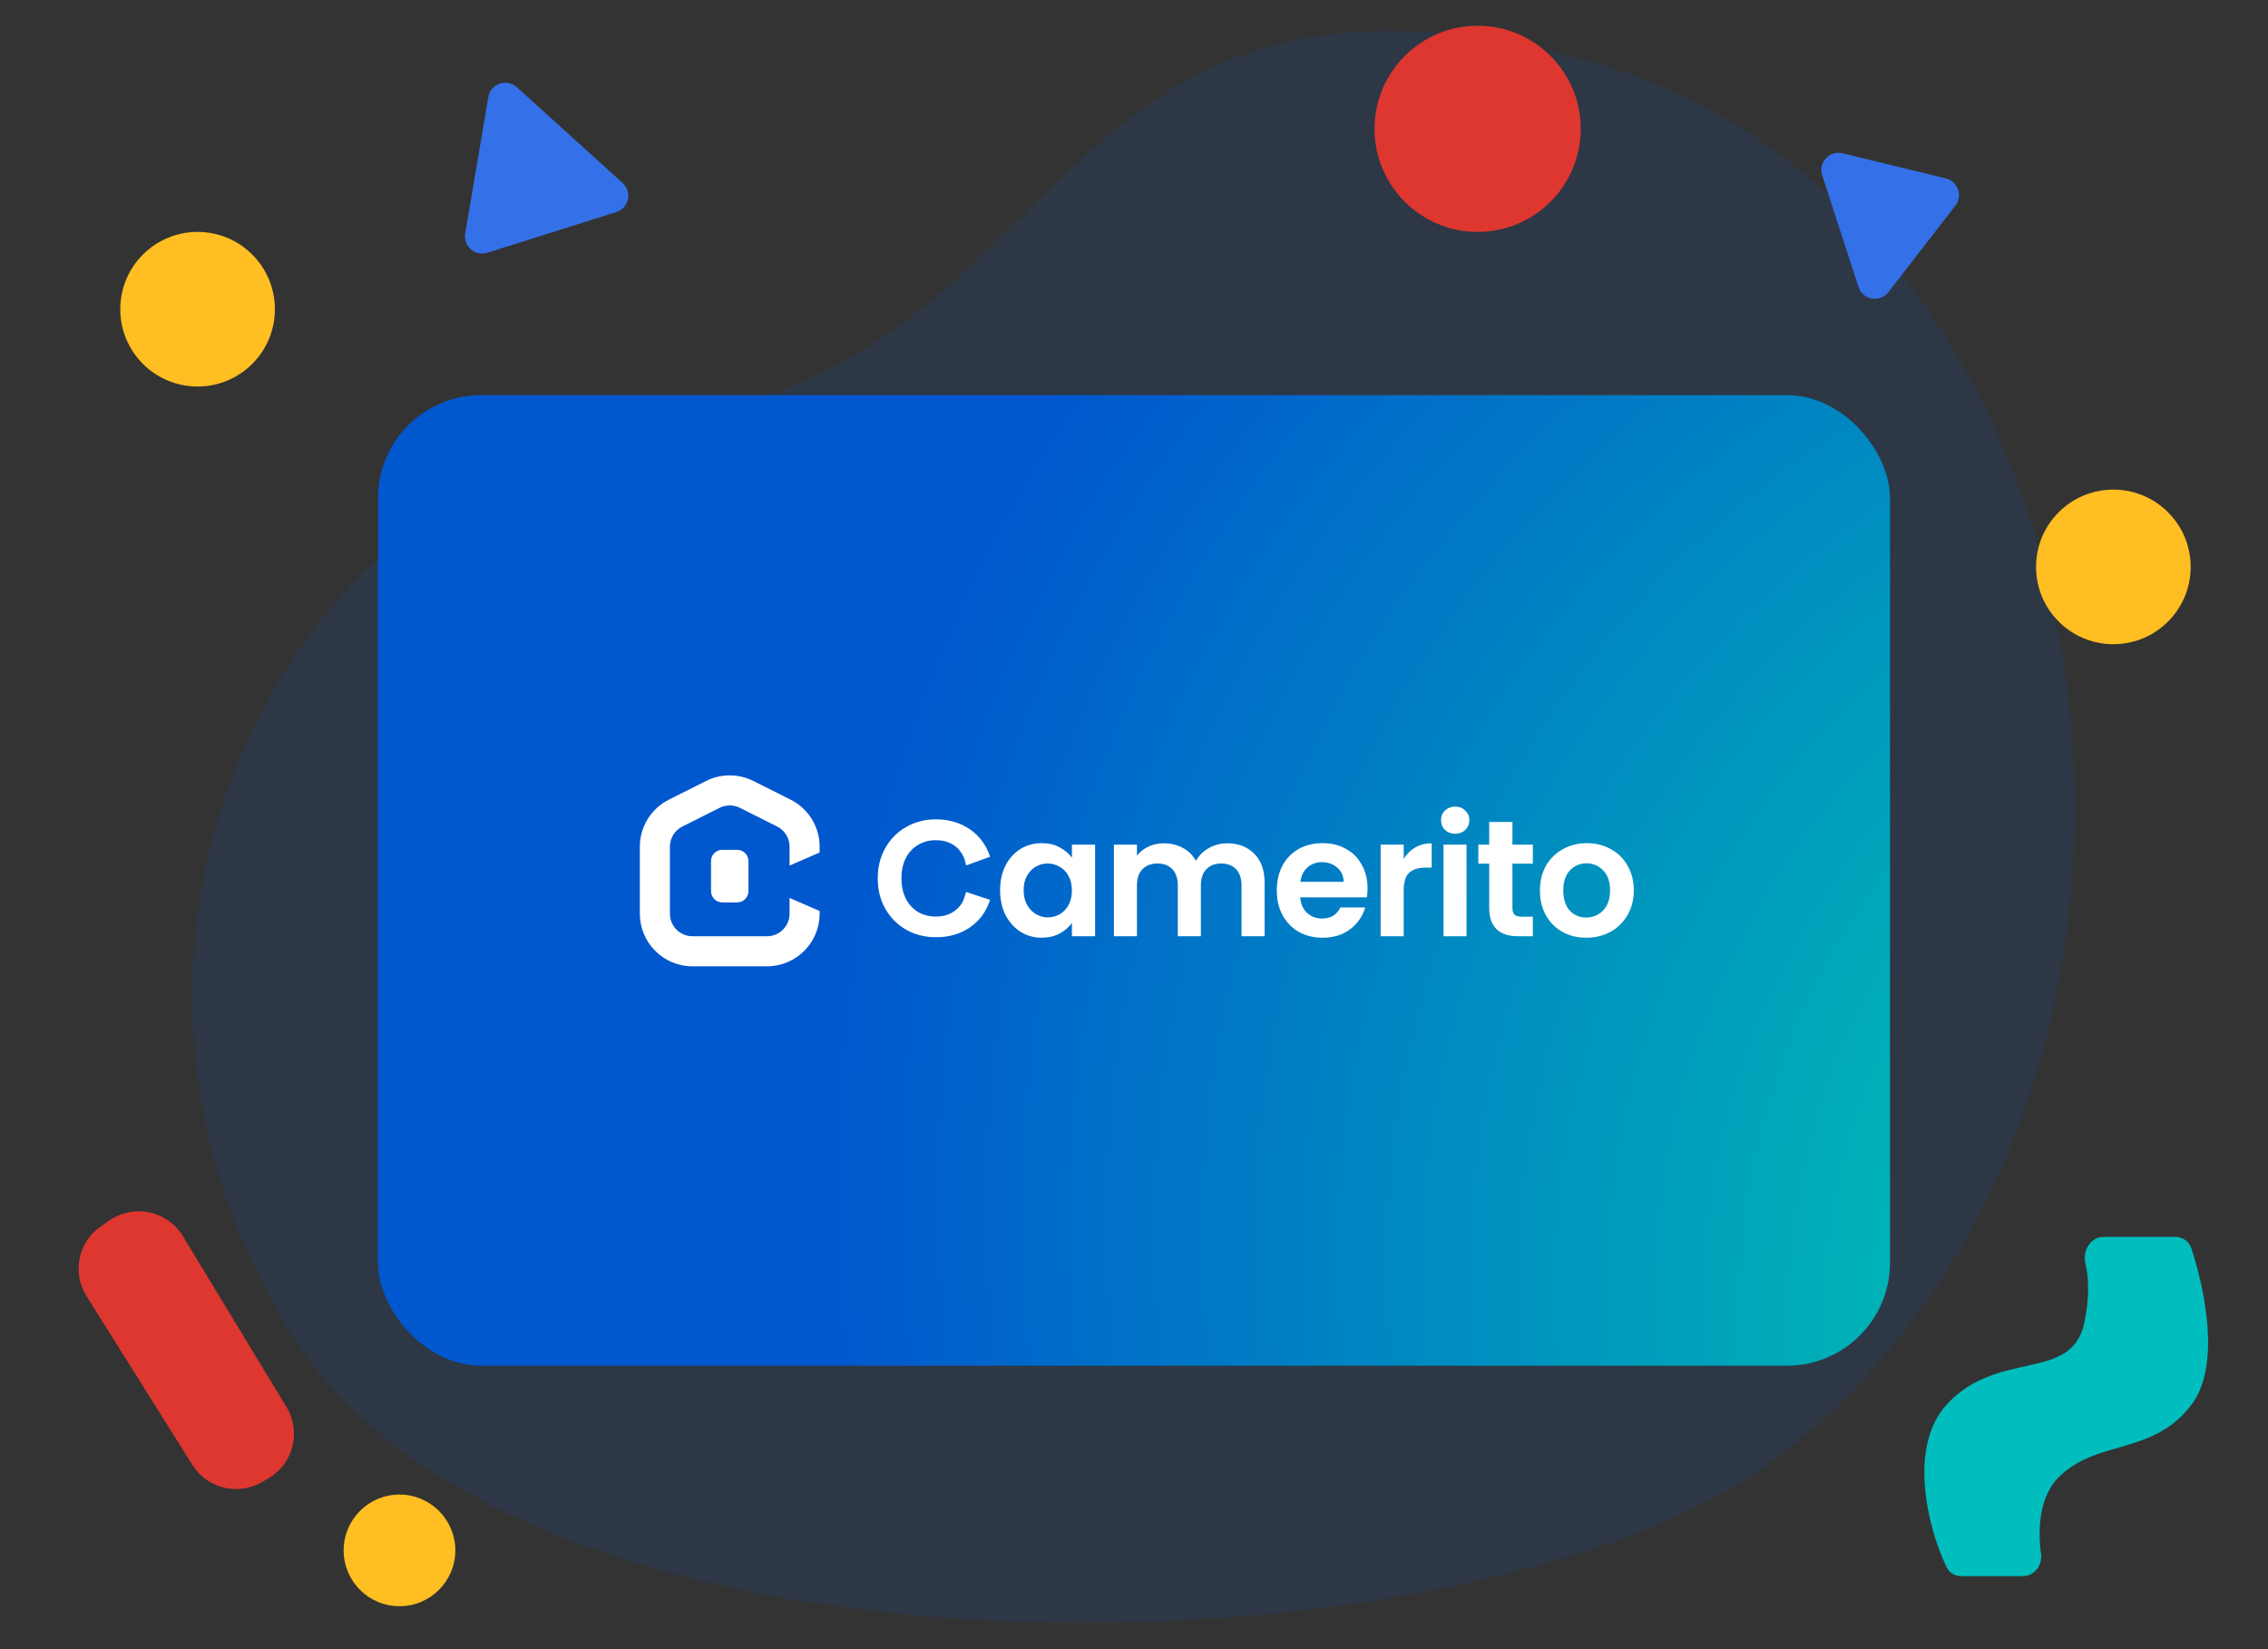<svg width="264" height="192" viewBox="0 0 264 192" fill="none" xmlns="http://www.w3.org/2000/svg">
<rect x="0" y="0" width="264" height="192" fill="#333333" stroke="none"/>
<path opacity="0.12" d="M34 155.5C6.189 111.272 31.148 55.117 78.5 48.5C125.852 41.882 121 -10 184.5 7C248 24 262.911 127.049 206.5 170C173.332 195.253 61.81 199.727 34 155.5Z" fill="#0057CE"/>
<rect x="44" y="46" width="176" height="113" rx="12" fill="url(#paint0_radial_2085_6841)"/>
<path d="M102.171 102.262C102.171 100.941 102.465 99.76 103.053 98.721C103.654 97.668 104.465 96.853 105.488 96.276C106.523 95.685 107.68 95.39 108.958 95.39C110.453 95.39 111.763 95.775 112.888 96.545C114.013 97.315 114.799 98.38 115.246 99.741L112.453 100.761C112.453 100.761 112.329 100.095 112.159 99.741C111.853 99.099 111.418 98.618 110.856 98.297C110.306 97.976 109.667 97.816 108.939 97.816C108.159 97.816 107.462 98.002 106.849 98.374C106.248 98.733 105.775 99.247 105.43 99.914C105.098 100.581 104.932 101.364 104.932 102.262C104.932 103.148 105.098 103.931 105.43 104.611C105.775 105.278 106.248 105.798 106.849 106.17C107.462 106.53 108.159 106.709 108.939 106.709C109.667 106.709 110.306 106.549 110.856 106.228C111.418 105.894 111.955 105.31 112.159 104.765C112.363 104.22 112.453 103.843 112.453 103.843L115.246 104.765C114.799 106.138 114.013 107.21 112.888 107.98C111.776 108.737 110.466 109.115 108.958 109.115C107.68 109.115 106.523 108.827 105.488 108.249C104.465 107.659 103.654 106.844 103.053 105.804C102.465 104.765 102.171 103.584 102.171 102.262Z" fill="white"/>
<path d="M116.413 103.629C116.413 102.551 116.623 101.595 117.045 100.761C117.48 99.927 118.061 99.285 118.79 98.836C119.531 98.387 120.355 98.162 121.263 98.162C122.055 98.162 122.745 98.323 123.333 98.644C123.934 98.964 124.413 99.368 124.771 99.856V98.335H127.474V109H124.771V107.441C124.426 107.941 123.947 108.358 123.333 108.692C122.733 109.013 122.036 109.173 121.244 109.173C120.349 109.173 119.531 108.942 118.79 108.48C118.061 108.018 117.48 107.37 117.045 106.536C116.623 105.689 116.413 104.72 116.413 103.629ZM124.771 103.668C124.771 103.013 124.643 102.455 124.388 101.993C124.132 101.518 123.787 101.159 123.353 100.915C122.918 100.658 122.452 100.53 121.953 100.53C121.455 100.53 120.995 100.652 120.573 100.896C120.151 101.14 119.806 101.499 119.537 101.974C119.282 102.436 119.154 102.988 119.154 103.629C119.154 104.271 119.282 104.836 119.537 105.323C119.806 105.798 120.151 106.164 120.573 106.42C121.007 106.677 121.467 106.805 121.953 106.805C122.452 106.805 122.918 106.684 123.353 106.44C123.787 106.183 124.132 105.824 124.388 105.362C124.643 104.887 124.771 104.322 124.771 103.668Z" fill="white"/>
<path d="M142.85 98.181C144.154 98.181 145.202 98.586 145.994 99.394C146.799 100.19 147.202 101.306 147.202 102.744V109H144.518V103.109C144.518 102.275 144.307 101.64 143.885 101.204C143.464 100.755 142.888 100.53 142.16 100.53C141.431 100.53 140.85 100.755 140.415 101.204C139.994 101.64 139.783 102.275 139.783 103.109V109H137.099V103.109C137.099 102.275 136.888 101.64 136.466 101.204C136.044 100.755 135.469 100.53 134.741 100.53C133.999 100.53 133.411 100.755 132.977 101.204C132.555 101.64 132.344 102.275 132.344 103.109V109H129.66V98.335H132.344V99.625C132.689 99.176 133.13 98.823 133.667 98.567C134.217 98.31 134.817 98.181 135.469 98.181C136.3 98.181 137.041 98.361 137.693 98.721C138.345 99.067 138.85 99.567 139.207 100.222C139.553 99.606 140.051 99.112 140.703 98.74C141.367 98.368 142.083 98.181 142.85 98.181Z" fill="white"/>
<path d="M159.187 103.437C159.187 103.822 159.161 104.168 159.11 104.476H151.345C151.409 105.246 151.678 105.849 152.151 106.286C152.623 106.722 153.205 106.94 153.895 106.94C154.892 106.94 155.601 106.51 156.023 105.65H158.918C158.611 106.677 158.023 107.524 157.154 108.191C156.285 108.846 155.218 109.173 153.953 109.173C152.93 109.173 152.01 108.949 151.192 108.499C150.387 108.037 149.754 107.389 149.294 106.555C148.847 105.721 148.623 104.759 148.623 103.668C148.623 102.564 148.847 101.595 149.294 100.761C149.741 99.927 150.368 99.285 151.173 98.836C151.978 98.387 152.905 98.162 153.953 98.162C154.962 98.162 155.863 98.38 156.656 98.817C157.461 99.253 158.081 99.876 158.516 100.684C158.963 101.48 159.187 102.397 159.187 103.437ZM156.407 102.667C156.394 101.974 156.145 101.422 155.659 101.011C155.173 100.588 154.579 100.376 153.876 100.376C153.211 100.376 152.649 100.581 152.189 100.992C151.742 101.39 151.467 101.948 151.365 102.667H156.407Z" fill="white"/>
<path d="M163.394 99.991C163.739 99.426 164.186 98.984 164.736 98.663C165.298 98.342 165.937 98.181 166.653 98.181V101.011H165.944C165.1 101.011 164.461 101.21 164.027 101.608C163.605 102.006 163.394 102.699 163.394 103.687V109H160.71V98.335H163.394V99.991Z" fill="white"/>
<path d="M169.386 97.065C168.913 97.065 168.517 96.917 168.198 96.622C167.891 96.314 167.738 95.936 167.738 95.487C167.738 95.037 167.891 94.665 168.198 94.37C168.517 94.062 168.913 93.908 169.386 93.908C169.859 93.908 170.249 94.062 170.556 94.37C170.875 94.665 171.035 95.037 171.035 95.487C171.035 95.936 170.875 96.314 170.556 96.622C170.249 96.917 169.859 97.065 169.386 97.065ZM170.709 98.335V109H168.025V98.335H170.709Z" fill="white"/>
<path d="M176.05 100.549V105.708C176.05 106.068 176.133 106.331 176.299 106.497C176.478 106.651 176.772 106.728 177.181 106.728H178.427V109H176.74C174.478 109 173.347 107.896 173.347 105.689V100.549H172.082V98.335H173.347V95.698H176.05V98.335H178.427V100.549H176.05Z" fill="white"/>
<path d="M184.638 109.173C183.616 109.173 182.696 108.949 181.878 108.499C181.06 108.037 180.414 107.389 179.941 106.555C179.481 105.721 179.251 104.759 179.251 103.668C179.251 102.577 179.488 101.614 179.96 100.78C180.446 99.946 181.104 99.304 181.935 98.855C182.766 98.393 183.693 98.162 184.715 98.162C185.737 98.162 186.664 98.393 187.495 98.855C188.326 99.304 188.977 99.946 189.45 100.78C189.936 101.614 190.179 102.577 190.179 103.668C190.179 104.759 189.93 105.721 189.431 106.555C188.946 107.389 188.281 108.037 187.437 108.499C186.607 108.949 185.674 109.173 184.638 109.173ZM184.638 106.825C185.124 106.825 185.578 106.709 185.999 106.478C186.434 106.234 186.779 105.875 187.035 105.4C187.29 104.925 187.418 104.348 187.418 103.668C187.418 102.654 187.15 101.877 186.613 101.338C186.089 100.787 185.444 100.511 184.677 100.511C183.91 100.511 183.264 100.787 182.74 101.338C182.229 101.877 181.973 102.654 181.973 103.668C181.973 104.682 182.223 105.464 182.721 106.016C183.232 106.555 183.871 106.825 184.638 106.825Z" fill="white"/>
<path fill-rule="evenodd" clip-rule="evenodd" d="M82.195 90.921C83.924 90.053 85.962 90.053 87.691 90.921L92.03 93.1C94.1 94.139 95.407 96.257 95.407 98.574V99.252L91.907 100.77V98.574C91.907 97.581 91.347 96.673 90.46 96.228L86.121 94.049C85.379 93.677 84.506 93.677 83.765 94.049L79.426 96.228C78.539 96.673 77.979 97.581 77.979 98.574V106.375C77.979 107.825 79.154 109 80.604 109H89.282C90.732 109 91.907 107.825 91.907 106.375V104.542L95.407 106.06V106.375C95.407 109.758 92.665 112.5 89.282 112.5H80.604C77.221 112.5 74.479 109.758 74.479 106.375V98.574C74.479 96.257 75.785 94.139 77.855 93.1L82.195 90.921ZM82.764 100.25C82.764 99.525 83.352 98.937 84.077 98.937H85.809C86.534 98.937 87.121 99.525 87.121 100.25V103.75C87.121 104.475 86.534 105.062 85.809 105.062H84.077C83.352 105.062 82.764 104.475 82.764 103.75V100.25Z" fill="white"/>
<path d="M216.331 33.404L212.108 20.409C211.624 18.92 212.961 17.477 214.483 17.847L226.503 20.771C227.911 21.113 228.499 22.793 227.612 23.939L219.815 34.01C218.831 35.28 216.828 34.931 216.331 33.404Z" fill="#3471E8"/>
<circle cx="246" cy="66" r="9" fill="#FFBE21"/>
<circle cx="172" cy="15" r="12" fill="#DE3730"/>
<path d="M226.618 163.5C222.159 168.33 224.258 177.56 226.582 182.455C226.894 183.111 227.568 183.5 228.295 183.5H235.466C236.795 183.5 237.757 182.223 237.579 180.906C237.154 177.757 237.481 174.137 239.618 172C244.118 167.5 250.618 169.5 255.118 163.5C258.423 159.093 256.783 150.556 255.074 145.318C254.813 144.52 254.06 144 253.221 144H244.854C243.367 144 242.411 145.575 242.739 147.025C243.117 148.697 243.265 150.98 242.618 154C241.118 161 232.618 157 226.618 163.5Z" fill="#00BEBE"/>
<path d="M56.843 11.297L54.15 27.183C53.9 28.657 55.297 29.875 56.723 29.425L71.735 24.692C73.208 24.227 73.621 22.338 72.476 21.302L60.157 10.149C58.986 9.089 57.107 9.74 56.843 11.297Z" fill="#3471E8"/>
<circle cx="23" cy="36" r="9" fill="#FFBE21"/>
<circle cx="46.5" cy="180.5" r="6.5" fill="#FFBE21"/>
<path d="M22.395 170.549L10.068 150.892C8.355 148.16 9.107 144.563 11.771 142.747L12.772 142.065C15.613 140.127 19.498 140.97 21.282 143.91L33.352 163.811C35.085 166.667 34.151 170.388 31.275 172.088L30.531 172.527C27.731 174.182 24.123 173.304 22.395 170.549Z" fill="#DE3730"/>
<defs>
<radialGradient id="paint0_radial_2085_6841" cx="0" cy="0" r="1" gradientUnits="userSpaceOnUse" gradientTransform="translate(324.961 168.327) rotate(-154.221) scale(237.049 192.488)">
<stop stop-color="#00FFA3"/>
<stop offset="1" stop-color="#0057CE"/>
</radialGradient>
</defs>
</svg>
